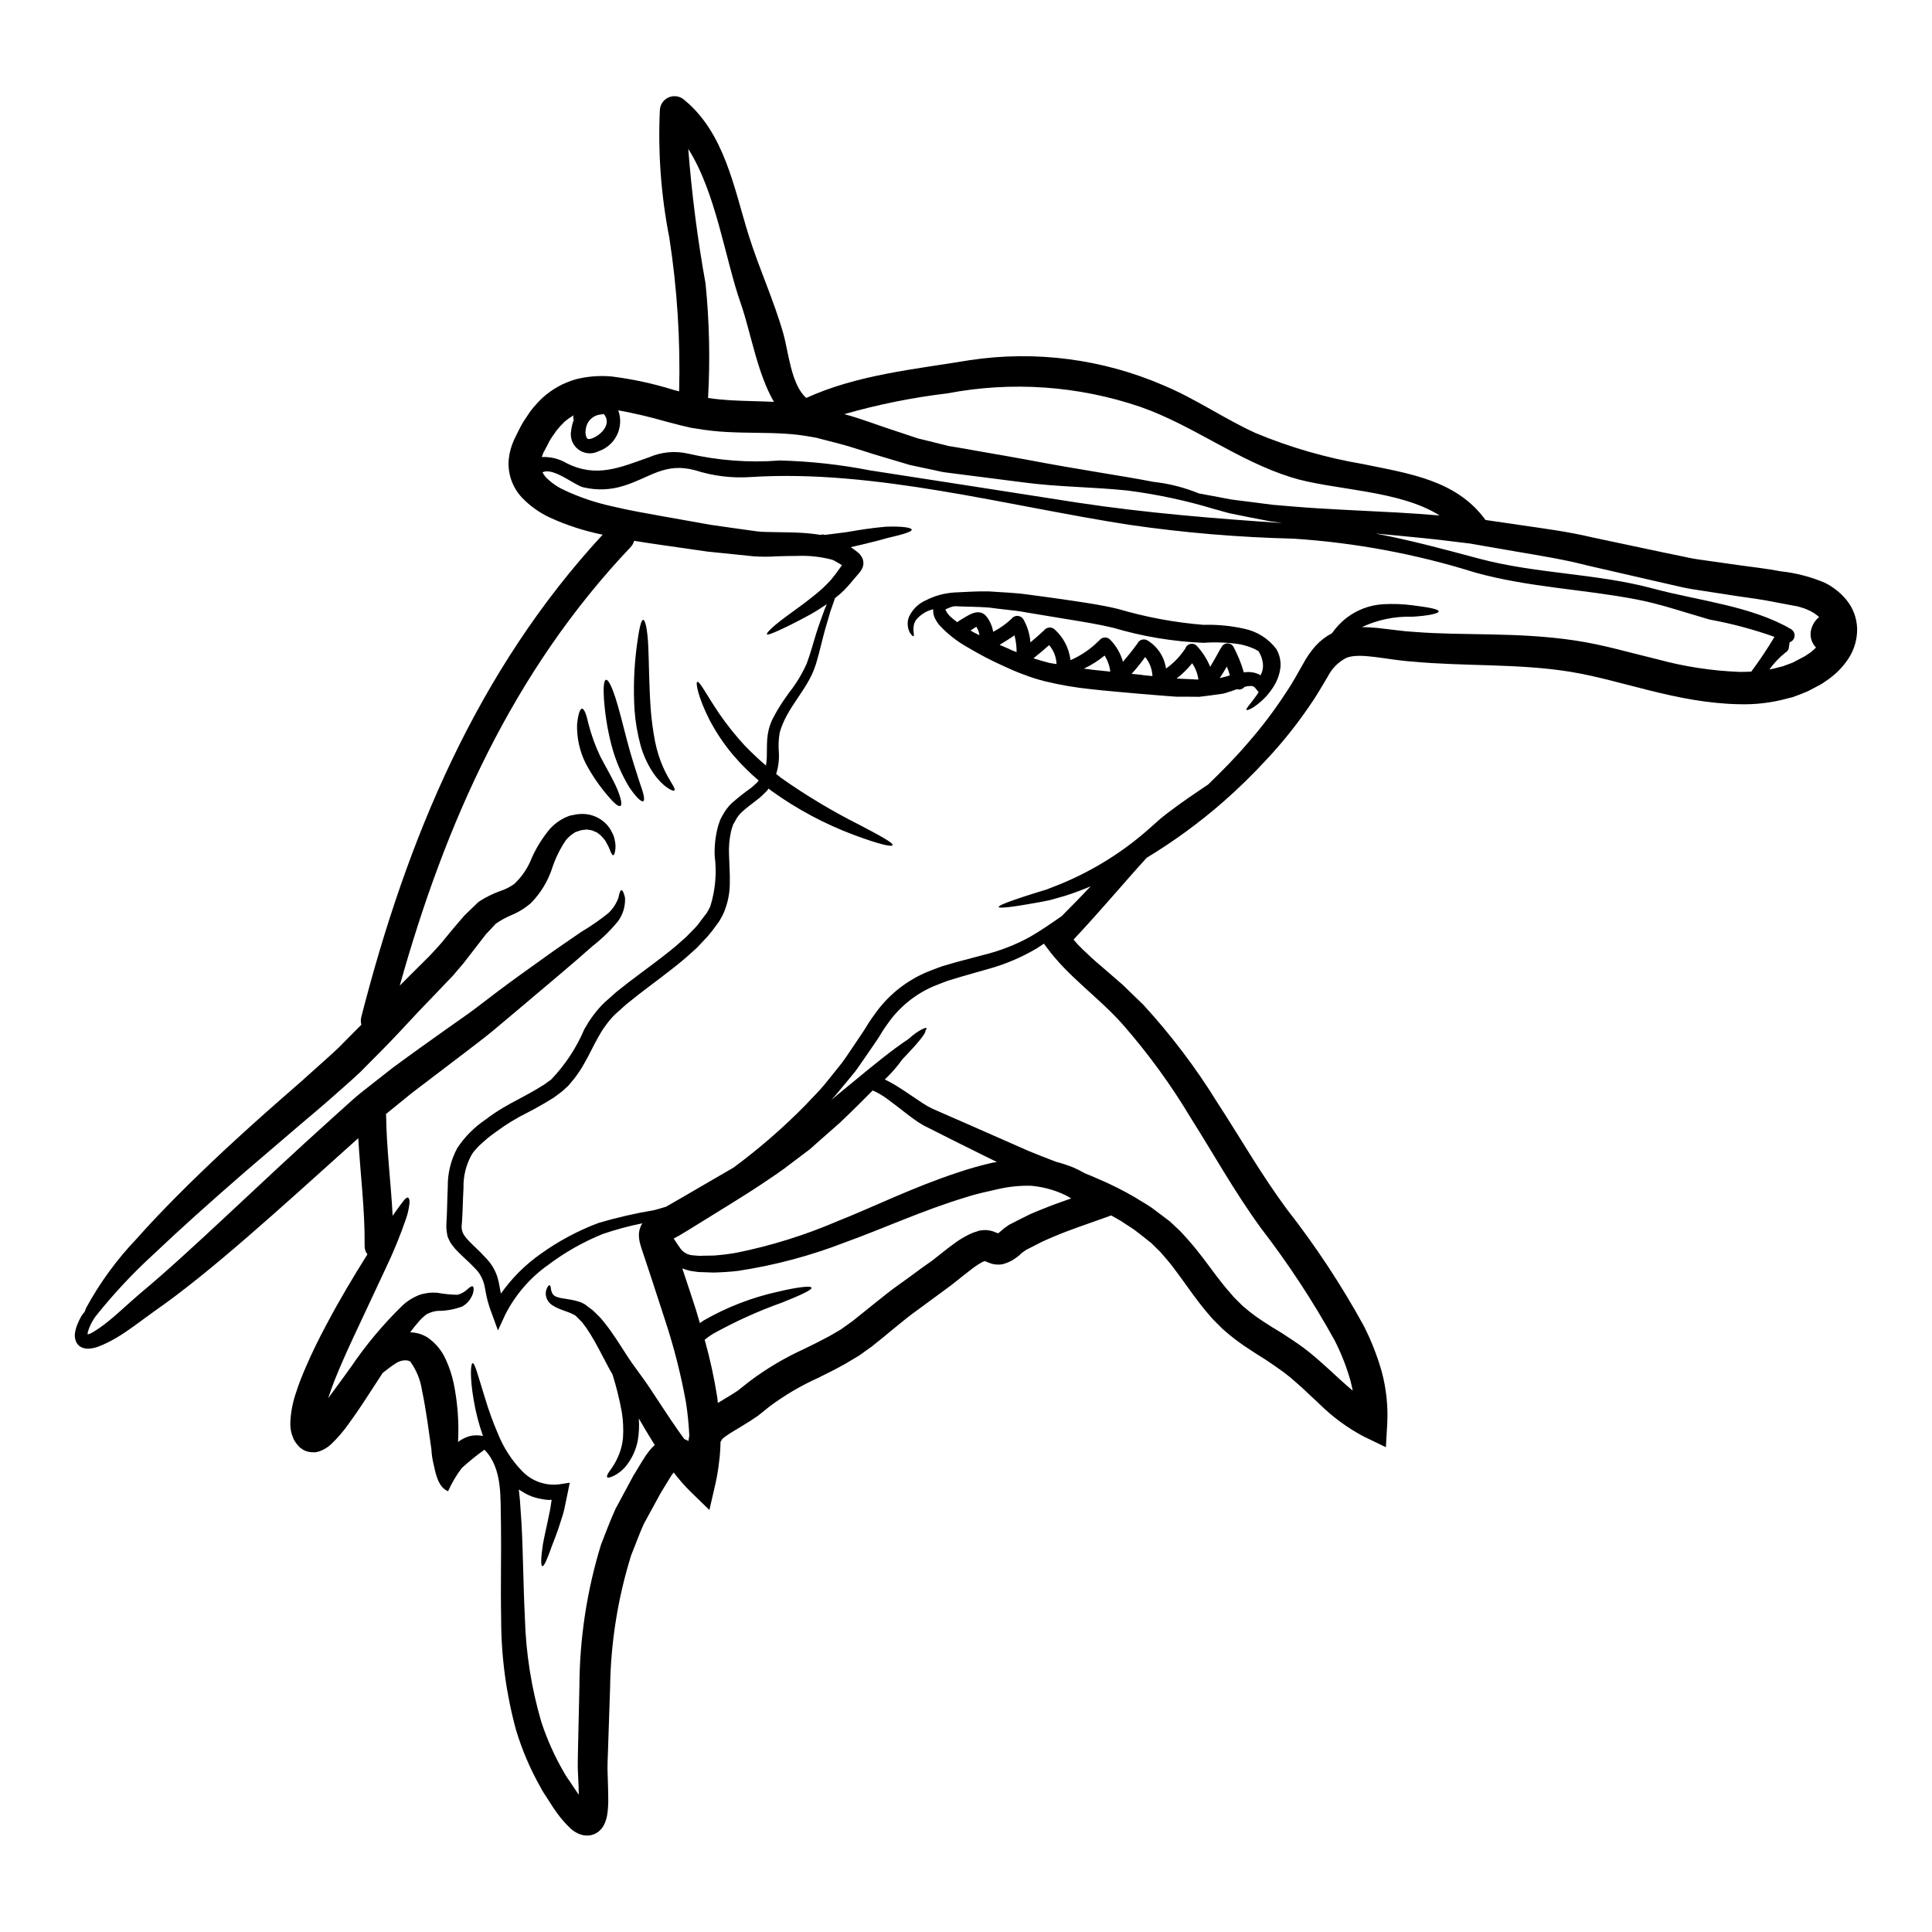 <?xml version="1.0" encoding="UTF-8"?>
<!-- Uploaded to: SVG Repo, www.svgrepo.com, Generator: SVG Repo Mixer Tools -->
<svg fill="#000000" width="800px" height="800px" version="1.1" viewBox="144 144 512 512" xmlns="http://www.w3.org/2000/svg">
 <g>
  <path d="m296.44 364.54-0.531 0.359c-0.809 0.523-1.516 1.191-2.09 1.965-1.438 2.168-2.586 4.516-3.414 6.981-1.129 3.562-3.082 6.809-5.703 9.473-1.594 1.387-3.41 2.496-5.371 3.285-1.383 0.598-2.699 1.332-3.938 2.191-0.559 0.609-1.117 1.18-1.68 1.805l-0.918 0.969-0.891 1.145c-1.246 1.602-2.519 3.258-3.816 4.941-1.352 1.836-2.777 3.363-4.176 5.043-1.555 1.602-3.148 3.258-4.723 4.941-3.082 3.148-6.238 6.519-9.445 9.98-3.207 3.465-6.824 6.981-10.316 10.539-2.644 2.496-5.32 4.762-7.918 7.086-2.672 2.363-5.293 4.535-7.871 6.723-5.09 4.379-9.996 8.578-14.715 12.594-9.32 8.098-17.57 15.504-24.293 21.895l-0.004 0.004c-5.359 4.906-10.336 10.215-14.883 15.883-1.137 1.379-1.98 2.973-2.473 4.688-0.047 0.211-0.055 0.426-0.023 0.637 0.441-0.148 0.867-0.336 1.273-0.559 1.289-0.77 2.523-1.629 3.691-2.57 2.699-2.09 5.602-4.918 8.961-7.793 13.547-11.258 31.016-28.594 51.258-46.777l3.769-3.391 1.887-1.68c0.789-0.711 1.348-1.094 2.035-1.68 2.648-2.062 5.269-4.125 7.844-6.16 5.168-3.82 10.312-7.477 14.996-10.797 2.363-1.707 4.723-3.262 6.926-4.941 2.203-1.676 4.379-3.312 6.469-4.918 4.301-3.234 8.227-5.984 11.867-8.609s6.949-4.859 9.879-6.871v0.004c2.488-1.48 4.871-3.133 7.129-4.945 1.195-1.133 2.109-2.531 2.664-4.082 0.25-1.328 0.535-2.012 0.816-2.012s0.609 0.684 0.918 1.969v-0.004c0.141 2.242-0.508 4.461-1.836 6.269-2.008 2.449-4.277 4.668-6.773 6.617-2.648 2.344-5.703 4.992-9.117 7.871-3.414 2.883-7.086 5.988-11.074 9.348-2.012 1.68-4.074 3.438-6.215 5.219s-4.508 3.543-6.875 5.371l-14.688 11.18c-2.215 1.805-4.484 3.641-6.773 5.512l-0.004 0.004c0.031 0.148 0.047 0.305 0.051 0.457 0.125 8.859 1.27 17.672 1.73 26.508 0.176-0.285 0.395-0.586 0.582-0.844 1.938-2.699 2.856-4.051 3.414-4.023 0.281 0.102 0.562 0.535 0.461 1.574v0.004c-0.148 1.34-0.438 2.66-0.867 3.938-1.539 4.481-3.332 8.867-5.371 13.141-2.496 5.344-5.477 11.711-8.785 18.762-1.629 3.516-3.285 7.207-4.812 11.02-0.609 1.574-1.18 3.148-1.703 4.762 2.035-2.727 4.023-5.512 5.93-8.125v0.008c4.023-5.957 8.648-11.488 13.801-16.5 1.352-1.23 2.926-2.191 4.637-2.832 0.332-0.098 0.66-0.176 0.969-0.25 0.434-0.078 0.918-0.176 1.352-0.227l-0.004-0.004c0.738-0.07 1.48-0.074 2.219-0.016 1.781 0.332 3.59 0.512 5.402 0.535 0.98-0.27 1.879-0.777 2.621-1.477 0.613-0.586 1.094-0.867 1.379-0.738 0.285 0.125 0.305 0.66 0.125 1.629-0.438 1.547-1.461 2.863-2.856 3.668-2.106 0.801-4.34 1.203-6.59 1.184-0.477 0.051-0.945 0.145-1.402 0.277-0.176 0.074-0.309 0.102-0.508 0.176-0.309 0.129-0.613 0.254-0.918 0.395-0.809 0.59-1.543 1.273-2.191 2.035-0.734 0.844-1.5 1.781-2.238 2.801l-0.004 0.004c0.172-0.008 0.34 0 0.508 0.023 1.449 0.102 2.848 0.555 4.078 1.324 2.102 1.441 3.766 3.434 4.812 5.754 0.938 2.016 1.645 4.129 2.113 6.297 1.062 5.148 1.461 10.414 1.18 15.664 1.121-0.883 2.441-1.469 3.844-1.711 0.922-0.105 1.848-0.07 2.758 0.105-1.086-3.074-1.906-6.234-2.445-9.449-1.043-5.984-0.844-9.754-0.281-9.84 0.562-0.086 1.477 3.512 3.231 9.141h0.004c0.965 3.258 2.121 6.453 3.465 9.578 1.484 3.707 3.68 7.086 6.465 9.953 2.531 2.609 6.144 3.883 9.754 3.441l2.801-0.434-0.512 2.57c-0.332 1.555-0.637 3.031-0.918 4.434-0.305 1.402-0.789 2.621-1.145 3.844-0.762 2.418-1.527 4.328-2.188 6.035-1.18 3.387-2.062 5.344-2.496 5.246-0.434-0.098-0.395-2.242 0.152-5.805 0.305-1.781 0.84-4 1.324-6.34 0.203-1.18 0.562-2.445 0.738-3.742 0.074-0.562 0.176-1.145 0.25-1.707l0.004-0.008c-0.27 0.031-0.543 0.051-0.816 0.055-1.203-0.105-2.394-0.32-3.559-0.641-1.199-0.352-2.34-0.875-3.391-1.551-0.305-0.18-0.609-0.395-0.918-0.586v0.102c0.102 0.918 0.18 1.859 0.285 2.797 0.125 1.914 0.281 3.844 0.395 5.832 0.461 7.871 0.461 16.398 0.918 25.312l-0.004 0.004c0.262 9.332 1.727 18.594 4.356 27.551 1.523 4.644 3.531 9.117 5.984 13.344 0.531 1.047 1.449 2.191 2.137 3.285l1.121 1.68 0.305 0.434 0.129 0.176 0.051 0.102 0.199 0.254c-0.023-0.738-0.023-1.453-0.051-2.238-0.074-1.43-0.148-2.883-0.199-4.328-0.051-1.629 0.023-3.109 0.023-4.508 0.125-5.805 0.258-11.695 0.395-17.672v0.004c0.059-12.723 1.988-25.371 5.731-37.535 1.246-3.148 2.445-6.441 3.844-9.473 1.551-2.887 3.113-5.789 4.684-8.707l2.547-4.203h0.004c0.504-0.828 1.055-1.629 1.652-2.394 0.445-0.582 0.949-1.121 1.504-1.602-1.527-2.422-2.902-4.762-4.227-7.031v0.004c0.152 1.965 0.059 3.938-0.281 5.879-0.453 2.312-1.426 4.492-2.848 6.367-0.93 1.254-2.144 2.266-3.543 2.953-0.918 0.461-1.527 0.586-1.703 0.359-0.176-0.227 0.023-0.789 0.637-1.629 0.789-1.039 1.473-2.16 2.035-3.34 0.809-1.672 1.316-3.473 1.504-5.32 0.168-2.34 0.062-4.688-0.309-7.004-0.617-3.359-1.438-6.684-2.461-9.945-0.434-0.711-0.844-1.453-1.223-2.188-1.703-3.234-3.148-6.086-4.633-8.48-0.395-0.582-0.738-1.18-1.098-1.68-0.359-0.5-0.711-0.941-1.043-1.398-0.395-0.461-0.918-0.945-1.352-1.379l-0.305-0.332-0.102-0.074c-0.164-0.129-0.344-0.242-0.535-0.332-1.68-0.895-3.867-1.301-5.512-2.394l0.004 0.004c-0.852-0.496-1.477-1.301-1.758-2.246-0.188-0.641-0.18-1.328 0.023-1.965 0.309-0.891 0.66-1.18 0.844-1.18 0.609-0.051-0.129 2.57 2.086 3.148 1.18 0.461 3.106 0.395 5.754 1.223 0.375 0.113 0.73 0.266 1.07 0.457l0.254 0.129 0.148 0.074 0.051 0.051h0.027l0.176 0.125 0.027 0.027 0.355 0.281c0.512 0.395 1.02 0.738 1.574 1.18 0.559 0.535 1.121 1.121 1.703 1.68s0.996 1.18 1.527 1.805c1.969 2.473 3.769 5.371 5.68 8.328 1.805 2.879 4.227 5.777 6.57 9.395 2.316 3.438 4.637 7.129 7.207 10.773 0.512 0.711 1.02 1.426 1.527 2.113 0.395 0.148 0.762 0.332 1.094 0.48l0.004 0.004c0.043-0.469 0.109-0.934 0.207-1.395-0.141-2.969-0.438-5.93-0.891-8.867-1.348-7.43-3.215-14.758-5.59-21.93-1.18-3.668-2.363-7.309-3.543-10.875-0.586-1.781-1.18-3.543-1.754-5.293l-0.914-2.727c-0.152-0.484-0.332-1.094-0.484-1.754-0.09-0.438-0.148-0.879-0.176-1.328-0.043-0.711 0.043-1.426 0.25-2.109 0.145-0.492 0.359-0.965 0.641-1.398-3.547 0.711-7.043 1.656-10.469 2.824-5.098 2.062-9.906 4.777-14.309 8.074-4.875 3.418-8.836 7.984-11.535 13.289l-1.938 4.199-1.555-4.277h0.004c-0.57-1.441-1.035-2.922-1.398-4.426-0.359-1.531-0.512-3.059-0.895-4.152-0.375-1.141-0.973-2.195-1.754-3.106-0.484-0.512-1.043-1.07-1.574-1.605l-0.395-0.395-0.359-0.332-0.84-0.789c-0.562-0.535-1.121-1.043-1.707-1.652l-0.867-0.895c-0.281-0.332-0.559-0.734-0.867-1.094l0.004 0.004c-0.316-0.402-0.574-0.848-0.766-1.324-0.266-0.473-0.438-0.992-0.508-1.531-0.176-0.93-0.238-1.879-0.18-2.824 0.203-3.148 0.203-6.238 0.359-9.574-0.062-3.613 0.805-7.184 2.523-10.363 1.988-3.008 4.562-5.586 7.559-7.59 1.402-1.074 2.867-2.07 4.383-2.977 1.527-0.895 3.031-1.73 4.559-2.523 1.527-0.793 2.981-1.629 4.43-2.445l2.113-1.301 1.836-1.324-0.004 0.004c3.723-3.891 6.711-8.426 8.812-13.383l1.117-1.859c0.395-0.637 0.895-1.273 1.328-1.91v0.004c0.871-1.16 1.836-2.25 2.875-3.262 1.066-0.945 2.113-1.863 3.148-2.801 1.07-0.844 2.164-1.68 3.231-2.547 4.305-3.285 8.559-6.297 12.43-9.523 0.941-0.84 1.859-1.652 2.797-2.469 0.816-0.844 1.629-1.68 2.445-2.496s1.527-1.969 2.293-2.906l0.559-0.734c0.051-0.078 0.227-0.281 0.227-0.281l0.176-0.336 0.008 0.004c0.277-0.461 0.523-0.934 0.738-1.426 1.344-4.328 1.734-8.891 1.148-13.383-0.086-2.484 0.18-4.973 0.785-7.383 0.137-0.574 0.312-1.137 0.531-1.68l0.129-0.395h0.004c0.07-0.184 0.156-0.363 0.254-0.535l0.48-0.867c0.609-1.117 1.383-2.141 2.293-3.031 1.664-1.465 3.402-2.84 5.211-4.121 0.395-0.305 0.715-0.633 1.07-0.941h0.004c0.34-0.258 0.633-0.578 0.863-0.938 0.02-0.004 0.039-0.016 0.051-0.031-2.43-2.066-4.695-4.324-6.773-6.75-2.457-2.91-4.582-6.086-6.34-9.469-2.93-5.781-3.664-9.754-3.18-9.93 0.633-0.254 2.363 3.281 5.805 8.375 2.027 2.957 4.262 5.766 6.691 8.402 1.703 1.781 3.641 3.617 5.703 5.394 0.559-2.754-0.102-6.035 0.734-9.52 0.25-0.945 0.582-1.867 0.996-2.754 0.535-1.043 0.918-1.703 1.402-2.547 0.941-1.574 1.934-3.031 2.93-4.406v0.004c1.891-2.375 3.477-4.977 4.723-7.742 0.254-0.66 0.457-1.375 0.711-2.035l0.309-0.969 0.305-0.992c0.379-1.324 0.762-2.598 1.145-3.82 0.738-2.445 1.605-4.609 2.293-6.594 0.199-0.484 0.395-0.918 0.582-1.379-1.551 1.02-3.027 1.969-4.375 2.723-3.594 1.969-6.391 3.336-8.301 4.203-1.91 0.867-3.031 1.27-3.184 1.043s0.609-1.117 2.238-2.496c1.629-1.379 4.227-3.207 7.41-5.551 1.574-1.18 3.309-2.547 5.043-4.074 0.816-0.816 1.703-1.629 2.469-2.547 0.762-0.918 1.43-1.812 2.363-3.148l-0.004 0.004c0.109-0.176 0.23-0.348 0.359-0.512-0.336-0.203-0.664-0.395-1.02-0.609l-0.992-0.559c-0.395-0.254-0.484-0.18-0.738-0.309-2.969-0.773-6.031-1.098-9.094-0.969-1.73 0-3.512 0.051-5.394 0.102-2.062 0.141-4.129 0.141-6.188 0-3.938-0.395-7.969-0.816-12.176-1.246-4.25-0.609-8.633-1.223-13.137-1.887-2.035-0.305-4.176-0.609-6.34-0.969l-0.004 0.004c-0.16 0.633-0.484 1.211-0.938 1.68-31.219 32.902-49.145 73.188-61.164 116.19 1.121-1.117 2.242-2.262 3.363-3.363 1.555-1.527 3.082-3.055 4.586-4.559 1.453-1.602 3.004-3.18 4.176-4.723 0.66-0.789 1.301-1.555 1.91-2.316 0.711-0.816 1.402-1.629 2.086-2.445l1.02-1.18 1.223-1.18c0.789-0.789 1.602-1.555 2.394-2.316l0.102-0.074 0.125-0.102-0.004-0.004c1.77-1.152 3.664-2.094 5.652-2.805 1.34-0.434 2.602-1.078 3.742-1.91 2.023-1.898 3.59-4.231 4.586-6.824 1.27-2.852 2.941-5.508 4.961-7.891 1.094-1.148 2.375-2.098 3.797-2.801l1.047-0.434 0.051-0.023 0.355-0.125h0.102l0.227-0.051 0.434-0.078v-0.004c0.582-0.152 1.18-0.242 1.785-0.266 2.574-0.199 5.106 0.742 6.926 2.574 0.656 0.668 1.199 1.441 1.602 2.289 0.371 0.664 0.621 1.391 0.738 2.141 0.234 0.969 0.254 1.977 0.055 2.953-0.129 0.637-0.281 0.969-0.484 0.969s-0.395-0.332-0.66-0.895h-0.004c-0.273-0.785-0.621-1.543-1.047-2.262-0.227-0.527-0.555-1.004-0.965-1.402-0.391-0.508-0.863-0.945-1.398-1.301-0.227-0.254-0.609-0.309-0.918-0.461v0.004c-0.305-0.188-0.641-0.309-0.992-0.355-0.359-0.027-0.715-0.125-1.07-0.152-0.316 0.07-0.645 0.105-0.969 0.102-0.516 0.086-1.02 0.23-1.504 0.434l-0.395 0.125-0.027 0.027h-0.023c-0.02 0-0.035 0.008-0.051 0.023zm339.72-54.008c0.051 2.703-0.676 5.363-2.09 7.664-1.273 2.027-2.894 3.812-4.789 5.269-0.434 0.395-0.918 0.66-1.375 0.992l-0.688 0.484-0.355 0.227-0.078 0.051c-0.125 0.078 0.18-0.074-0.332 0.18l-0.152 0.102-2.519 1.324 0.004 0.004c-0.461 0.254-0.934 0.477-1.426 0.66l-1.605 0.637-1.629 0.609-1.555 0.395c-4.102 1.113-8.348 1.621-12.598 1.5-16.754-0.305-31.191-6.414-45.043-8.633-13.676-2.188-27.945-1.375-41.637-2.672-6.797-0.434-14.004-2.519-17.594-0.941l0.004 0.004c-2.094 1.098-3.785 2.824-4.844 4.938-1.652 2.723-3.027 5.219-4.914 7.871h0.004c-3.356 4.91-7.074 9.555-11.129 13.902-3.672 4-7.559 7.801-11.637 11.383-6.293 5.5-13.047 10.438-20.191 14.77-0.062 0.066-0.133 0.129-0.207 0.176-5.754 6.297-11.914 13.727-19.285 21.57 0.746 0.918 1.555 1.789 2.418 2.598 1.574 1.504 3.207 3.055 5.066 4.582 1.781 1.555 3.617 3.148 5.453 4.723 1.836 1.781 3.691 3.562 5.578 5.394v0.004c7.293 7.949 13.824 16.566 19.5 25.742 6.062 9.293 11.691 19.199 18.539 28.441 7.594 9.707 14.391 20.012 20.324 30.812 2.019 3.945 3.637 8.082 4.836 12.352 1.164 4.406 1.645 8.969 1.426 13.52l-0.363 6.359-5.793-2.793c-4.312-2.269-8.266-5.16-11.738-8.582l-4.762-4.457-2.238-1.969c-0.711-0.66-1.656-1.352-2.473-2.012-1.574-1.145-3.18-2.266-4.914-3.414l-2.676-1.68c-0.863-0.559-1.91-1.27-2.852-1.883l0.004 0.008c-1.781-1.215-3.492-2.527-5.117-3.938l-0.738-0.637-1.789-1.789c-0.816-0.789-1.527-1.629-2.215-2.445-2.824-3.309-5.117-6.723-7.383-9.805-1.121-1.527-2.289-3.106-3.387-4.379-0.586-0.633-1.07-1.27-1.68-1.934l-2.039-2.012-0.254-0.254-0.098-0.102-0.512-0.395-1.043-0.844-2.09-1.629c-1.348-1.117-2.902-1.934-4.301-2.93-0.918-0.559-1.836-1.043-2.723-1.551l-2.394 0.867c-4.277 1.527-8.66 2.981-12.758 4.723-1.02 0.457-2.09 0.867-3.082 1.352l-2.957 1.504-1.426 0.734-0.102 0.078-0.395 0.281-0.008-0.004c-0.227 0.148-0.449 0.312-0.66 0.484l-0.395 0.395-0.098 0.102-0.285 0.227-0.531 0.395h0.004c-0.762 0.586-1.602 1.055-2.496 1.402l-0.359 0.125-0.152 0.074-0.102 0.027-0.66 0.176-0.004 0.004c-0.047 0.016-0.102 0.023-0.152 0.027-0.109 0-0.223 0.008-0.332 0.023-0.234 0.039-0.473 0.051-0.711 0.027-0.309 0-0.613-0.027-0.918-0.078-0.395-0.047-0.781-0.148-1.145-0.305-0.449-0.156-0.891-0.336-1.324-0.535-0.344 0.074-0.668 0.207-0.969 0.395-0.395 0.227-1.402 0.844-2.242 1.477-0.844 0.633-1.805 1.379-2.754 2.141s-1.938 1.574-3.008 2.394l-3.078 2.266c-2.016 1.477-4.051 2.981-6.062 4.457-2.09 1.477-3.973 3.082-5.934 4.66l-2.906 2.402-1.477 1.18-0.734 0.586-0.359 0.305-0.559 0.434-3.148 2.266-3.742 2.238c-2.418 1.352-4.809 2.574-7.18 3.719v0.004c-4.555 2.047-8.875 4.582-12.883 7.562l-3.148 2.523-2.062 1.375-1.824 1.137-3.363 2.035c-0.457 0.336-1.043 0.664-1.426 0.969h0.004c-0.289 0.207-0.562 0.438-0.816 0.688-0.086 0.125-0.164 0.258-0.227 0.395l-0.18 0.336c0.027 0.434-0.074 1.426-0.102 2.363l-0.125 1.656c-0.023 0.305-0.074 0.633-0.125 0.969l-0.004-0.004c-0.211 2.082-0.551 4.148-1.02 6.188l-1.574 6.848-4.93-4.797c-1.633-1.602-3.148-3.324-4.527-5.156-0.336 0.414-0.645 0.848-0.918 1.301l-2.523 4.125c-1.5 2.754-3.004 5.512-4.508 8.266-1.246 2.777-2.188 5.477-3.309 8.203-3.555 11.371-5.441 23.199-5.602 35.113-0.203 5.961-0.398 11.816-0.586 17.57-0.051 1.477-0.125 2.852-0.102 4.098 0.051 1.402 0.102 2.801 0.129 4.203s0.098 2.879 0.074 4.434c-0.023 0.762-0.051 1.574-0.152 2.445v-0.004c-0.09 1.055-0.328 2.094-0.715 3.078-0.168 0.387-0.363 0.762-0.586 1.121-0.359 0.531-0.805 0.996-1.32 1.375-0.66 0.465-1.418 0.762-2.219 0.867-0.645 0.066-1.301 0.023-1.934-0.129-1.262-0.355-2.41-1.035-3.336-1.965-1.145-1.117-2.199-2.328-3.148-3.613l-0.637-0.895-0.395-0.559-0.281-0.434-1.098-1.703c-0.711-1.18-1.477-2.141-2.137-3.465-2.719-4.812-4.898-9.91-6.492-15.207-2.613-9.574-3.938-19.453-3.938-29.379-0.176-9.168 0.074-17.621-0.051-25.363-0.203-6.492 0.559-14.512-4.379-19.504-2.09 1.492-4.09 3.109-5.988 4.84-1.449 1.906-2.672 3.977-3.644 6.164-2.723-1.094-3.309-4.836-3.894-7.383-0.293-1.246-0.469-2.516-0.535-3.797-0.688-4.586-1.328-10.113-2.496-15.609h0.004c-0.406-2.668-1.426-5.203-2.981-7.41-0.395-0.66-2.422-0.789-4.051 0.359-1.18 0.738-2.363 1.707-3.387 2.496-0.637 0.992-1.301 2.012-1.969 3.031-2.141 3.309-4.356 6.773-6.981 10.363l0.004-0.004c-1.426 2.039-3.055 3.926-4.863 5.629-0.812 0.719-1.746 1.289-2.758 1.68l-0.609 0.176v0.004c-0.109 0.031-0.219 0.059-0.332 0.074-0.23 0.051-0.473 0.078-0.711 0.078-0.504 0-1.008-0.051-1.504-0.152-0.254-0.074-0.484-0.152-0.711-0.227l-0.309-0.129c-0.051-0.023-0.227-0.125-0.227-0.125l-0.102-0.051-0.969-0.688v-0.008c-0.246-0.258-0.473-0.527-0.688-0.812-0.438-0.504-0.785-1.078-1.02-1.703-0.219-0.52-0.391-1.059-0.512-1.609-0.172-0.859-0.238-1.742-0.199-2.621 0.137-2.648 0.652-5.262 1.527-7.766 0.711-2.266 1.574-4.379 2.445-6.414 1.73-4.078 3.617-7.82 5.477-11.332 3.715-7.031 7.383-13.09 10.539-18.133 0.152-0.25 0.281-0.457 0.434-0.684-0.516-0.68-0.777-1.516-0.738-2.363 0.098-9.496-1.148-18.949-1.68-28.418l-0.789 0.684c-20.191 18.133-38.395 34.836-53.242 45.148-3.668 2.621-6.824 5.144-10.008 7.004-1.531 0.93-3.141 1.719-4.809 2.363-0.895 0.348-1.844 0.539-2.805 0.562-0.645 0.004-1.281-0.145-1.855-0.434-0.621-0.348-1.102-0.906-1.352-1.574-0.297-0.816-0.352-1.699-0.152-2.547 0.109-0.574 0.27-1.137 0.484-1.68 0.316-0.812 0.691-1.602 1.121-2.363 0.266-0.414 0.562-0.809 0.891-1.18 0.125-0.336 0.254-0.664 0.395-1.02h-0.004c3.633-6.676 8.133-12.84 13.383-18.332 6.297-7.106 14.258-15.074 23.371-23.582 4.586-4.25 9.422-8.633 14.516-13.086 2.547-2.266 5.195-4.484 7.691-6.773 2.57-2.344 5.269-4.66 7.84-7.086 2.09-2.137 4.125-4.148 6.141-6.188-0.188-0.664-0.195-1.367-0.027-2.035 12.117-47.258 30.605-91.711 63.965-127.83v-0.004c-4.836-0.969-9.543-2.496-14.027-4.555-2.758-1.285-5.254-3.074-7.359-5.273-2.582-2.75-3.856-6.477-3.488-10.23 0.188-1.734 0.648-3.43 1.375-5.016l0.125-0.309 0.18-0.355 0.227-0.434 0.434-0.895 0.891-1.754c0.609-1.18 1.68-2.621 2.523-3.938v0.004c0.988-1.254 2.059-2.438 3.207-3.543 2.5-2.258 5.477-3.918 8.707-4.859 3.133-0.805 6.383-1.062 9.602-0.766 5.629 0.707 11.188 1.918 16.602 3.613 0.434 0.102 0.867 0.203 1.273 0.332 0.355-13.621-0.516-27.25-2.598-40.715-2.184-11.105-3.031-22.434-2.516-33.738 0.043-1.531 0.977-2.891 2.387-3.477 1.414-0.59 3.039-0.293 4.152 0.75 10.539 8.66 13.062 23.07 16.883 35.426 2.754 8.91 6.801 17.594 9.32 26.508 1.352 4.785 2.062 13.52 6.062 16.984 13.621-6.188 28.699-7.566 43.34-10.008 17.398-2.621 35.184-0.309 51.336 6.676 8.504 3.543 16.09 8.863 24.441 12.66v-0.004c9.125 3.797 18.652 6.547 28.395 8.199 12.203 2.519 24.797 4.227 32.492 14.82 0.395 0.051 0.816 0.125 1.18 0.176 2.852 0.395 5.754 0.844 8.707 1.273 5.934 0.867 12.02 1.652 18.332 3.148 6.266 1.312 12.711 2.68 19.328 4.098 1.629 0.332 3.281 0.688 4.965 1.02l0.004 0.004c1.641 0.379 3.297 0.676 4.965 0.887 3.332 0.484 6.691 0.945 10.086 1.43 3.512 0.484 7.027 0.867 10.695 1.574 4.016 0.43 7.945 1.453 11.66 3.031 2.195 1.086 4.141 2.621 5.703 4.508 1.762 2.141 2.769 4.805 2.859 7.574zm-12.148 6.211c0.438-0.359 0.852-0.742 1.25-1.145-1.16-1.172-1.664-2.836-1.352-4.453 0.285-1.422 1.051-2.699 2.164-3.617-0.676-0.633-1.438-1.164-2.266-1.574-0.582-0.289-1.176-0.543-1.785-0.766l-1.297-0.395-0.336-0.074-0.098-0.051-0.637-0.102c-1.73-0.332-3.441-0.66-5.144-0.969-3.387-0.711-6.926-1.145-10.363-1.656-3.438-0.512-7.086-1.094-10.566-1.629-1.711-0.246-3.41-0.578-5.094-0.992-1.652-0.395-3.309-0.738-4.941-1.121-6.519-1.5-12.859-2.961-19.02-4.375-6.039-1.574-12.176-2.523-18.055-3.543-2.957-0.508-5.832-1.016-8.684-1.5-1.43-0.254-2.824-0.512-4.227-0.738-1.328-0.176-2.676-0.332-4-0.484-5.422-0.711-10.695-1.18-15.742-1.68-1.805-0.152-3.566-0.332-5.297-0.484 9.195 1.73 18.207 4.176 27.449 6.648 15.281 4.074 31.117 3.867 46.27 7.969 11.664 3.148 26.023 4.582 36.441 10.746v-0.004c0.637 0.395 0.988 1.125 0.895 1.871-0.094 0.742-0.613 1.367-1.328 1.594-0.016 0.359-0.066 0.715-0.152 1.066 0.02 0.684-0.344 1.32-0.941 1.656-1.621 1.289-3.051 2.797-4.254 4.481 0.816-0.148 1.605-0.332 2.398-0.559l1.219-0.305 1.043-0.395 1.07-0.395 0.535-0.203 0.609-0.332 2.523-1.324 0.762-0.512c0.305-0.223 0.664-0.398 0.941-0.656zm-15.914 5.246v0.004c2.211-2.969 4.266-6.043 6.16-9.219-5.598-1.984-11.344-3.519-17.188-4.586-6.519-1.859-13.035-4.148-19.68-5.394-14.289-2.699-28.266-3.148-42.422-7.055-15.652-4.91-31.836-7.926-48.203-8.992-14.512-0.348-28.984-1.566-43.348-3.648-32.441-4.992-67.582-14.77-100.37-12.684l-0.004 0.004c-5 0.348-10.02-0.258-14.793-1.785-8.074-2.211-12.016 1.988-19.02 4.125-3.422 1.086-7.074 1.223-10.57 0.395-2.242-0.395-8.023-5.453-10.898-3.973 0.227 0.418 0.488 0.816 0.789 1.184 1.379 1.43 3.012 2.598 4.812 3.438 4.113 1.949 8.438 3.418 12.887 4.379 4.457 1.07 8.91 1.836 13.418 2.648 4.379 0.762 8.609 1.527 12.734 2.266 4.176 0.586 8.199 1.18 12.094 1.703 1.375 0.203 3.488 0.18 5.32 0.23 1.836 0.051 3.742 0.023 5.602 0.125v0.004c2.023 0.078 4.039 0.273 6.035 0.586l0.461-0.102h0.254c0.023 0 0.148 0.074 0.176 0.074h0.559c1.504-0.176 2.981-0.395 4.406-0.559s2.856-0.457 4.176-0.66c2.625-0.434 5.273-0.738 7.336-0.918 4.176-0.152 6.746 0.227 6.797 0.789 0.051 0.559-2.473 1.301-6.469 2.215-1.988 0.586-4.176 1.121-6.902 1.781-0.891 0.203-1.832 0.434-2.797 0.637 0.484 0.332 0.969 0.66 1.551 1.121v0.004c0.715 0.488 1.273 1.172 1.609 1.969 0.273 0.738 0.273 1.551 0 2.289-0.148 0.367-0.344 0.711-0.59 1.02-0.637 0.867-1.07 1.27-1.504 1.805-0.762 0.941-1.859 2.215-2.879 3.258l0.004 0.004c-0.734 0.719-1.52 1.391-2.344 2.012-0.395 1.094-0.789 2.266-1.246 3.566-0.535 1.988-1.27 4.148-1.883 6.598-0.309 1.219-0.637 2.496-0.969 3.816l-0.254 1.02-0.309 1.066c-0.199 0.688-0.355 1.379-0.633 2.09-2.012 6.137-7.566 10.922-9.371 17.492-0.305 1.738-0.383 3.512-0.227 5.273 0.113 1.93-0.129 3.863-0.715 5.703 0.457 0.355 0.891 0.711 1.348 1.066 6.594 4.656 13.527 8.812 20.742 12.434 5.555 2.902 9.016 4.809 8.762 5.371s-4.023-0.395-10.008-2.625v0.004c-7.84-2.91-15.254-6.859-22.043-11.738-0.281-0.203-0.535-0.434-0.789-0.637-0.332 0.484-0.73 0.918-1.18 1.297-0.398 0.422-0.824 0.816-1.273 1.18-1.754 1.426-3.461 2.594-4.859 3.938h-0.004c-0.652 0.664-1.195 1.43-1.605 2.266l-0.332 0.586c-0.051 0.074-0.125 0.227-0.152 0.227l-0.125 0.395v0.004c-0.188 0.496-0.34 1.008-0.461 1.527-0.449 2.066-0.621 4.184-0.508 6.297 0.051 2.238 0.254 4.633 0.203 7.156 0.02 2.688-0.5 5.356-1.523 7.84-0.27 0.645-0.582 1.266-0.945 1.863l-0.25 0.457-0.004-0.004c-0.105 0.18-0.227 0.348-0.355 0.508l-0.559 0.762-0.004 0.004c-0.73 1.047-1.516 2.051-2.359 3.008-0.914 0.969-1.859 1.969-2.797 2.953-0.992 0.895-1.969 1.758-2.957 2.648-4.023 3.414-8.324 6.496-12.5 9.727-1.043 0.816-2.062 1.656-3.106 2.473l-2.93 2.621v-0.004c-0.91 0.887-1.746 1.852-2.496 2.879l-1.047 1.48-0.992 1.703c-1.324 2.316-2.445 4.836-3.938 7.383-0.746 1.309-1.59 2.559-2.516 3.742-0.535 0.637-0.867 1.094-1.574 1.887l-1.574 1.426c-0.738 0.586-1.574 1.18-2.363 1.758l-2.316 1.398c-1.527 0.895-3.055 1.734-4.582 2.523-2.945 1.453-5.75 3.176-8.383 5.144-0.66 0.508-1.398 0.992-2.012 1.5l-1.703 1.504c-0.574 0.48-1.102 1.02-1.574 1.605-0.504 0.508-0.926 1.09-1.246 1.73-1.367 2.594-2.047 5.496-1.969 8.426-0.176 3.106-0.203 6.363-0.434 9.523v0.004c-0.203 1.098 0.047 2.234 0.688 3.148l0.559 0.734 0.738 0.789c0.484 0.508 1.043 1.043 1.574 1.555l0.816 0.789 0.484 0.461 0.395 0.434c0.535 0.559 1.043 1.043 1.574 1.652v-0.004c1.195 1.352 2.086 2.941 2.621 4.66 0.484 1.629 0.609 3.004 0.895 4.277v0.004c2.891-4.109 6.477-7.688 10.594-10.57 4.715-3.379 9.855-6.121 15.289-8.164 4.84-1.43 9.762-2.562 14.742-3.387 1.098-0.281 2.113-0.609 3.148-0.914 1.348-0.789 2.644-1.531 3.938-2.266 3.059-1.758 6.039-3.488 8.938-5.195 1.73-0.992 3.414-1.969 5.043-2.93h-0.004c6.766-5.008 13.125-10.535 19.023-16.531 1.602-1.758 3.387-3.441 4.965-5.348 1.578-1.91 3.148-3.938 4.762-5.93 1.527-2.09 2.93-4.301 4.434-6.496 0.734-1.07 1.527-2.238 2.238-3.438 0.711-1.195 1.574-2.344 2.445-3.566 3.477-4.684 8.156-8.336 13.547-10.566 1.27-0.535 2.57-0.969 3.816-1.449 1.402-0.434 2.523-0.715 3.769-1.098 2.445-0.633 4.859-1.27 7.207-1.91h0.004c4.301-1.047 8.441-2.656 12.32-4.785 3.004-1.73 5.754-3.668 8.375-5.477 2.672-2.672 5.246-5.32 7.715-7.918-2.363 0.992-4.684 1.859-6.797 2.519-1.402 0.395-2.723 0.789-3.938 1.121-1.375 0.309-2.445 0.484-3.543 0.688-2.164 0.395-4 0.684-5.477 0.918-2.981 0.434-4.582 0.508-4.633 0.227s1.375-0.941 4.199-1.91c1.426-0.512 3.184-1.07 5.269-1.73 1.047-0.309 2.141-0.66 3.309-1.02 1.172-0.457 2.394-0.941 3.668-1.453l0.008 0.004c8.84-3.652 16.988-8.797 24.078-15.215 0.84-0.762 1.68-1.477 2.496-2.211 0.891-0.762 1.68-1.301 2.496-1.938 3.281-2.496 6.492-4.633 9.242-6.496 0.254-0.176 0.484-0.305 0.738-0.484 3.543-3.438 7.203-7.086 10.695-11.203v0.004c3.676-4.215 7.043-8.688 10.082-13.383 1.551-2.238 3.055-5.094 4.559-7.688 0.879-1.609 1.934-3.113 3.148-4.484 1.238-1.352 2.703-2.481 4.328-3.336 1.086-1.555 2.398-2.938 3.894-4.098 2.781-2.125 6.133-3.375 9.629-3.59 2.606-0.152 5.223-0.059 7.816 0.281 4.301 0.535 6.926 1.02 6.949 1.602 0.023 0.582-2.723 1.18-7.027 1.43l0.004-0.004c-4.606-0.141-9.176 0.805-13.344 2.758 1.477 0 2.879 0.102 4.25 0.23 1.629 0.199 3.285 0.395 4.941 0.582l2.445 0.285c0.688 0.074 1.605 0.102 2.394 0.176 13.039 1.043 27.16-0.027 42.449 2.266 7.457 1.094 14.797 3.309 21.977 5.016h-0.004c7.066 1.918 14.328 3.031 21.645 3.312 1.039 0 2.07-0.023 3.086-0.07zm-93.816-42.168c3.594 0.203 7.359 0.461 11.23 0.789-10.77-6.852-28.492-6.691-39.312-10.113-14.262-4.457-26.051-13.801-40.027-18.688h-0.004c-16.434-5.59-34.031-6.816-51.082-3.566-9.25 1.102-18.395 2.941-27.348 5.512 4.481 1.18 9.141 3.031 13.293 4.356 2.086 0.684 4.176 1.375 6.188 2.062 2.039 0.48 4.023 0.992 5.984 1.477l1.453 0.355 0.66 0.18 0.789 0.125c1.02 0.176 2.035 0.359 3.031 0.508 2.012 0.359 3.973 0.688 5.902 1.047 3.867 0.66 7.586 1.324 11.129 1.969 14.129 2.699 25.586 4.301 33.457 5.856h-0.004c4.164 0.453 8.242 1.492 12.117 3.082 1.527 0.281 3.148 0.559 4.965 0.914 1.379 0.254 2.801 0.586 4.356 0.789 1.555 0.199 3.148 0.395 4.859 0.609 1.711 0.215 3.465 0.461 5.297 0.688 1.859 0.152 3.769 0.309 5.781 0.484 7.957 0.676 17.125 1.008 27.285 1.566zm-11.789 232.71c-0.176-0.891-0.395-1.754-0.609-2.644-1.055-3.711-2.473-7.309-4.227-10.742-5.746-10.379-12.266-20.305-19.508-29.695-7.086-9.754-12.652-19.832-18.5-29.051-5.281-8.852-11.359-17.203-18.152-24.953-6.266-7.106-14.516-12.629-20.242-20.551l-0.613-0.816c-0.609 0.395-1.219 0.84-1.883 1.246v0.004c-4.078 2.41-8.465 4.266-13.039 5.508-2.312 0.66-4.684 1.348-7.129 2.035-1.18 0.359-2.363 0.738-3.59 1.094-1.148 0.461-2.316 0.867-3.465 1.352-4.695 1.988-8.773 5.199-11.809 9.297-0.762 1.066-1.527 2.086-2.238 3.309-0.711 1.223-1.477 2.262-2.266 3.438-1.602 2.266-3.078 4.559-4.684 6.723-1.703 2.062-3.387 4.098-5.043 6.086-0.395 0.457-0.84 0.891-1.246 1.352 7.031-5.781 12.859-10.672 17.188-13.852 1.246-0.918 2.363-1.68 3.309-2.316v-0.004c-0.004-0.016 0.008-0.027 0.023-0.027 2.824-2.519 4.586-3.055 4.762-2.879 0.102 0.102-0.023 0.332-0.305 0.664 0.332 0.48-1.656 2.977-5.555 7.055-0.176 0.176-0.355 0.395-0.535 0.559-0.281 0.395-0.535 0.711-0.84 1.121l0.004 0.004c-1.16 1.504-2.441 2.914-3.82 4.223 0.969 0.461 1.863 0.969 2.754 1.48 1.887 1.145 3.793 2.469 5.703 3.742 0.945 0.66 1.91 1.301 2.879 1.859 0.484 0.227 0.895 0.508 1.453 0.738 0.559 0.23 1.145 0.508 1.73 0.762 2.34 1.016 4.785 2.086 7.332 3.207 5.043 2.215 10.441 4.609 16.195 7.129 2.344 0.969 4.809 1.938 7.356 2.906h0.004c1.594 0.41 3.16 0.93 4.688 1.551 0.992 0.441 1.961 0.938 2.902 1.48 1.18 0.484 2.344 0.941 3.516 1.477h-0.004c3.426 1.449 6.75 3.121 9.957 5 1.605 1.043 3.336 1.91 4.918 3.148l2.363 1.777 1.18 0.895 0.613 0.457 0.684 0.637 2.09 1.969c0.688 0.711 1.426 1.574 2.137 2.363 1.453 1.602 2.648 3.148 3.898 4.762 2.445 3.231 4.688 6.414 7.207 9.242h-0.004c0.582 0.738 1.223 1.426 1.91 2.062l1.453 1.453 0.152 0.125 0.305 0.227v0.004c1.516 1.301 3.113 2.5 4.789 3.594l2.418 1.551 2.723 1.656c1.812 1.18 3.742 2.445 5.629 3.816 4.832 3.629 8.906 7.938 13.082 11.395zm-18.305-229.86c-1.18-0.152-2.422-0.336-3.543-0.512-1.883-0.355-3.664-0.711-5.371-1.043-1.707-0.332-3.363-0.688-4.914-0.992-1.551-0.305-3.031-0.844-4.434-1.18-7.606-2.301-15.391-3.965-23.273-4.965-9.117-0.941-18.309-0.918-27.398-2.137-3.566-0.461-7.281-0.918-11.18-1.43-1.938-0.262-3.922-0.516-5.961-0.762-0.992-0.125-2.039-0.281-3.055-0.395l-0.789-0.102c-0.395-0.051-0.559-0.102-0.863-0.152l-1.605-0.359c-2.164-0.457-4.379-0.914-6.598-1.398l-6.519-1.938c-4.43-1.246-8.402-2.754-13.086-3.938-1.145-0.285-2.316-0.586-3.488-0.895l-1.73-0.457-1.574-0.281 0.008 0.004c-2.246-0.406-4.519-0.68-6.797-0.812-4.723-0.309-9.781-0.152-15.152-0.434h-0.004c-2.754-0.129-5.5-0.43-8.223-0.895l-0.969-0.152-0.254-0.023-0.484-0.102-0.508-0.125-1.988-0.461c-1.324-0.355-2.644-0.684-3.938-1.02l0.004-0.004c-4.168-1.203-8.391-2.195-12.66-2.973 0.777 2.129 0.66 4.481-0.32 6.519-0.984 2.043-2.75 3.602-4.898 4.324-1.73 0.887-3.812 0.703-5.363-0.473-1.547-1.176-2.285-3.137-1.895-5.039 0.109-0.953 0.34-1.887 0.688-2.777-0.176-0.398-0.184-0.848-0.027-1.25-0.867 0.52-1.695 1.105-2.465 1.758-0.738 0.734-1.477 1.551-2.141 2.363-0.582 0.941-1.18 1.574-1.805 2.723l-0.891 1.73-0.461 0.867-0.227 0.434h-0.004c-0.031 0.078-0.062 0.156-0.102 0.23-0.125 0.332-0.254 0.664-0.355 0.969 2.289-0.113 4.562 0.445 6.543 1.605 7.969 4.047 14.289 1.117 21.922-1.555 3.191-1.383 6.738-1.73 10.137-0.992 8.02 1.871 16.285 2.5 24.496 1.855 8.02 0.203 16.012 1.082 23.883 2.621 18.309 2.801 36.605 5.707 54.898 8.535 18.418 2.785 36.371 4.215 54.734 5.461zm-56.285 178.93v0.004c-0.734-0.469-1.5-0.875-2.297-1.219-2.648-1.168-5.469-1.891-8.352-2.144-2.883-0.074-5.766 0.207-8.582 0.844-2.953 0.684-5.902 1.27-8.734 2.215-11.414 3.438-21.945 8.324-31.93 11.914h0.004c-9.133 3.551-18.629 6.09-28.316 7.566-2.164 0.281-4.512 0.395-6.547 0.457-1.02-0.023-2.012-0.074-2.981-0.102l-0.711-0.023-0.484-0.027-0.395-0.051-1.574-0.227v-0.004c-0.742-0.164-1.477-0.387-2.188-0.66 1.18 3.566 2.422 7.231 3.617 10.973 0.355 1.18 0.684 2.344 1.043 3.516l0.992-0.688v-0.004c6.188-3.555 12.887-6.141 19.859-7.66 5.246-1.246 8.559-1.574 8.734-1.02 0.176 0.555-2.879 1.969-7.816 3.938v-0.004c-6.375 2.277-12.547 5.078-18.457 8.375-0.707 0.457-1.391 0.949-2.039 1.477 1.414 5.031 2.527 10.141 3.336 15.305 0.074 0.484 0.102 0.969 0.152 1.453l2.344-1.426 1.629-0.996 1.301-0.84 3.148-2.496v0.004c4.488-3.367 9.328-6.238 14.438-8.562 2.363-1.121 4.633-2.293 6.773-3.441l2.977-1.73 3.148-2.262c1.969-1.605 3.973-3.184 5.93-4.762 2.039-1.605 4.051-3.285 6.113-4.723s4.074-2.953 6.086-4.434l2.981-2.113 2.797-2.211c0.996-0.789 2.016-1.574 3.109-2.363 1.25-0.926 2.59-1.727 3.996-2.394 0.629-0.309 1.289-0.555 1.965-0.738l0.199-0.074 0.051-0.027 0.434-0.102 0.078-0.023 0.305-0.027v-0.004c0.43-0.074 0.867-0.098 1.301-0.074 0.676 0.039 1.348 0.172 1.988 0.395 0.484 0.176 0.867 0.332 1.145 0.457 0.023-0.023 0.074-0.023 0.125-0.074l0.18-0.129 0.074-0.051 0.227-0.199 0.918-0.789 0.004-0.004c0.246-0.207 0.508-0.395 0.789-0.559l0.355-0.254 0.18-0.125 0.098-0.078 0.383-0.191 0.051-0.023 1.68-0.867 3.414-1.703c1.117-0.512 2.266-0.945 3.387-1.402 2.531-1.043 5.055-1.934 7.551-2.801zm-20.68-9.496c0.336-0.051 0.637-0.102 0.969-0.176l-2.57-1.246c-2.648-1.301-5.195-2.598-7.691-3.82-2.496-1.223-4.836-2.445-7.129-3.59-0.586-0.281-1.145-0.559-1.707-0.84s-1.18-0.738-1.805-1.07c-1.094-0.762-2.113-1.504-3.055-2.238-1.887-1.453-3.594-2.801-5.246-4h-0.004c-1.156-0.852-2.402-1.57-3.719-2.141-2.547 2.57-5.394 5.422-8.633 8.5-1.91 1.68-3.938 3.465-6.012 5.297-0.508 0.457-1.043 0.918-1.574 1.402-0.66 0.609-1.18 0.918-1.781 1.402-1.18 0.891-2.394 1.805-3.613 2.723-2.422 1.91-5.043 3.641-7.742 5.449-2.699 1.805-5.512 3.566-8.375 5.348-2.867 1.781-5.805 3.59-8.812 5.449-1.527 0.945-2.93 1.836-4.684 2.856l-1.504 0.816c0.66 0.992 1.273 1.969 1.859 2.754h-0.004c0.812 1.023 2.031 1.648 3.34 1.703l1.219 0.102 0.309 0.023h0.254l0.711-0.023c0.969 0 1.969-0.027 2.981-0.051 1.938-0.152 3.766-0.359 5.805-0.711h0.004c9.211-1.848 18.207-4.644 26.84-8.352 9.777-3.867 19.965-8.988 32.031-12.961 3.059-1.035 6.172-1.906 9.324-2.625zm-58.125-201.61c-4.457-7.641-6.188-18.664-8.758-25.977-4.227-12.016-6.516-29.305-13.945-41.07 0.926 11.973 2.453 23.887 4.582 35.703 1.012 10.074 1.234 20.215 0.664 30.324 2.012 0.309 3.793 0.434 5.703 0.586 3.836 0.23 7.781 0.254 11.754 0.434zm-48.484 9.781c2.363-0.738 5.375-3.543 3.695-6.164-0.102-0.148-0.23-0.281-0.359-0.434h0.004c-0.199 0.098-0.418 0.152-0.641 0.156-2.137 0.141-3.859 1.805-4.07 3.934-0.164 0.734-0.094 1.5 0.203 2.191 0.125 0.18 0.309 0.332 0.309 0.359v-0.004c0.285 0.062 0.582 0.047 0.859-0.039z"/>
  <path d="m402.78 310.12c-0.25 0.094-0.48 0.227-0.688 0.391-0.281 0.203-0.586 0.395-0.891 0.586 0.457 0.281 0.941 0.535 1.426 0.789 0.309 0.152 0.637 0.309 0.941 0.461-0.098-0.727-0.34-1.43-0.715-2.062-0.035-0.047-0.062-0.105-0.074-0.164zm79.508 5.961v-0.004c0.828 1.461 1.191 3.141 1.043 4.812-0.16 1.348-0.547 2.656-1.145 3.871-0.918 1.785-2.144 3.398-3.617 4.762-2.363 2.215-4.074 2.852-4.227 2.598-0.25-0.309 1.02-1.504 2.727-3.938 0.148-0.227 0.332-0.508 0.48-0.762l-0.867-1.066c-0.43-0.512-0.863-0.688-2.16-0.484-0.246 0.035-0.484 0.098-0.719 0.176-0.488 0.586-1.281 0.82-2.008 0.59-0.484 0.152-0.965 0.332-1.5 0.535-0.461 0.125-0.895 0.281-1.352 0.434l-0.637 0.176c-0.258 0.066-0.523 0.109-0.789 0.125-0.918 0.129-1.863 0.254-2.801 0.395-0.941 0.137-1.938 0.227-2.93 0.359-0.969 0-1.969 0-2.957-0.027h-3.055l-3.055-0.227c-2.039-0.152-4.125-0.332-6.266-0.508-4.328-0.395-8.633-0.738-13.242-1.246l0.004-0.004c-4.16-0.414-8.285-1.121-12.348-2.113-1.973-0.5-3.91-1.121-5.805-1.863-0.918-0.355-1.68-0.609-2.676-1.066-0.867-0.395-1.73-0.762-2.547-1.145-3.199-1.438-6.312-3.062-9.32-4.867-2.809-1.547-5.352-3.535-7.535-5.879-0.559-0.648-1.016-1.379-1.352-2.164-0.258-0.664-0.371-1.379-0.328-2.09-1.84 0.422-3.477 1.465-4.637 2.953-1.219 2.137-0.125 4.098-0.609 4.176-0.152 0.074-0.484-0.254-0.945-0.945v0.004c-0.648-1.254-0.75-2.719-0.281-4.047 0.875-1.996 2.465-3.598 4.457-4.484 2.41-1.246 5.059-1.965 7.769-2.113 2.773-0.102 5.727-0.359 9.012-0.281 3.281 0.254 7.004 0.332 10.566 0.867 3.664 0.484 7.457 0.992 11.332 1.574 3.871 0.582 8.02 1.18 12.246 2.188 7.394 2.188 14.996 3.606 22.68 4.234 3.621-0.105 7.238 0.234 10.773 1.02 3.453 0.699 6.527 2.648 8.633 5.473zm-4.254 6.898c0.516-0.895 0.75-1.926 0.664-2.953-0.113-1.234-0.516-2.422-1.18-3.465-0.359-0.203-0.738-0.395-0.918-0.512-1.258-0.586-2.578-1.02-3.938-1.297-3.223-0.504-6.496-0.637-9.754-0.395-8.074-0.34-16.082-1.672-23.832-3.973-3.938-0.945-7.894-1.574-11.809-2.215s-7.664-1.273-11.23-1.859c-1.781-0.332-3.488-0.562-5.144-0.715-1.656-0.152-3.234-0.395-4.785-0.582-3.184-0.254-6.238-0.203-8.961-0.359-0.129 0-0.23 0.027-0.359 0.027-0.148 0.047-0.301 0.078-0.453 0.098-0.867 0.285-2.266 0.844-1.73 0.895 0.102-0.078 0.051 0.176 0.25 0.508 0.25 0.41 0.551 0.785 0.891 1.121 0.621 0.578 1.277 1.113 1.969 1.605 0.129-0.156 0.285-0.289 0.461-0.391 2.113-1.18 5.168-3.816 7.356-1.016 0.855 1.164 1.43 2.512 1.684 3.934 1.75-0.914 3.367-2.062 4.812-3.406 0.367-0.527 0.977-0.832 1.617-0.812 0.645 0.02 1.23 0.363 1.566 0.91 1.059 1.875 1.695 3.961 1.859 6.113 1.18-0.969 2.289-1.969 3.414-3.004 0.051-0.027 0.102-0.027 0.125-0.078 0.309-0.473 0.812-0.781 1.375-0.844 0.559-0.062 1.117 0.125 1.527 0.512 2.332 2.109 3.816 5 4.176 8.125 2.777-1.203 5.301-2.922 7.438-5.066 0.051-0.051 0.125-0.078 0.176-0.129 0.312-0.457 0.812-0.75 1.363-0.805 0.547-0.055 1.094 0.137 1.488 0.523 1.633 1.641 2.816 3.676 3.438 5.906 1.273-1.477 2.496-2.981 3.641-4.586 0.059-0.043 0.109-0.094 0.152-0.152 0.199-0.508 0.609-0.902 1.121-1.082 0.516-0.184 1.082-0.133 1.555 0.141 2.691 1.617 4.508 4.367 4.938 7.477 1.953-1.379 3.637-3.106 4.969-5.094 0.023-0.051 0.074-0.078 0.125-0.125 0.168-0.637 0.672-1.133 1.309-1.297 0.641-0.164 1.32 0.031 1.773 0.508 1.504 1.625 2.703 3.504 3.543 5.551 0.969-1.629 1.887-3.281 2.801-4.941 0.051-0.074 0.102-0.125 0.152-0.199h0.004c0.273-0.629 0.887-1.047 1.574-1.074 0.688-0.027 1.328 0.34 1.656 0.945 1.141 2.148 2.055 4.41 2.727 6.75l0.535-0.078c1.027-0.098 2.062 0.035 3.027 0.395 0.305 0.113 0.594 0.266 0.859 0.461zm-9.012 0.281c0.309-0.102 0.609-0.176 0.918-0.281h-0.004c-0.223-0.793-0.496-1.566-0.816-2.32-0.586 1.02-1.219 2.039-1.859 3.008l0.023 0.023 0.637-0.152zm-7.434 0.844-0.004-0.004c-0.195-1.559-0.762-3.043-1.652-4.332-1.207 1.512-2.594 2.875-4.125 4.051 0.074 0 0.176 0.023 0.281 0.023 0.941 0.051 1.883 0.074 2.824 0.125 0.941 0.055 1.82 0.082 2.688 0.133zm-14.664-1.18c0.84 0.074 1.652 0.152 2.496 0.25l-0.008-0.004c-0.074-1.848-0.754-3.621-1.934-5.043-1.113 1.551-2.312 3.043-3.59 4.461 1.008 0.082 2.051 0.184 3.043 0.312zm-8.684-0.918-0.004-0.004c-0.168-1.523-0.688-2.984-1.512-4.273-1.676 1.379-3.516 2.543-5.477 3.465 0.867 0.102 1.68 0.227 2.547 0.332 1.527 0.141 2.977 0.305 4.457 0.461zm-14.238-1.969-0.004-0.004c-0.059-1.863-0.754-3.652-1.969-5.066-1.352 1.18-2.723 2.363-4.148 3.488 1.398 0.484 2.754 0.816 4.199 1.223 0.637 0.113 1.301 0.195 1.93 0.32zm-12.25-3.867c0.535 0.203 1.098 0.434 1.656 0.66v-0.004c0.008-1.504-0.18-3.004-0.562-4.457-1.273 0.918-2.625 1.703-3.938 2.519 0.934 0.398 1.863 0.805 2.856 1.238z"/>
  <path d="m319.74 347.33c1.605 3.664 3.438 5.602 2.981 6.137-0.254 0.395-3.004-0.816-5.629-4.66-1.484-2.231-2.609-4.68-3.332-7.262-0.84-3.09-1.375-6.25-1.605-9.445-0.344-5.656-0.137-11.336 0.609-16.957 0.562-4.227 1.098-6.875 1.68-6.875 0.582 0 1.145 2.648 1.352 6.977 0.203 4.324 0.203 10.215 0.637 16.555 0.223 2.945 0.617 5.879 1.18 8.781 0.465 2.316 1.18 4.582 2.129 6.75z"/>
  <path d="m313.48 351.25c1.043 2.856 1.527 4.785 0.992 5.07s-1.938-1.098-3.691-3.668c-2.152-3.535-3.766-7.371-4.785-11.383-1-3.914-1.648-7.914-1.938-11.941-0.203-3.082-0.051-5.043 0.535-5.168 0.586-0.125 1.477 1.652 2.445 4.582 0.969 2.93 1.969 7.031 3.106 11.414 1.137 4.383 2.441 8.285 3.336 11.094z"/>
  <path d="m307.62 353.23c0.992 2.445 1.301 4.074 0.789 4.352-0.512 0.281-1.781-0.816-3.387-2.754-2.207-2.578-4.129-5.387-5.731-8.379-1.641-3.223-2.453-6.801-2.363-10.414 0.254-2.57 0.715-4.176 1.301-4.223 0.582-0.047 1.18 1.527 1.73 4.047v-0.004c0.766 2.984 1.82 5.883 3.148 8.66 1.68 3.211 3.516 6.277 4.512 8.715z"/>
  <path d="m296.52 364.52v0.023h-0.035c0.012-0.012 0.023-0.02 0.035-0.023z"/>
 </g>
</svg>